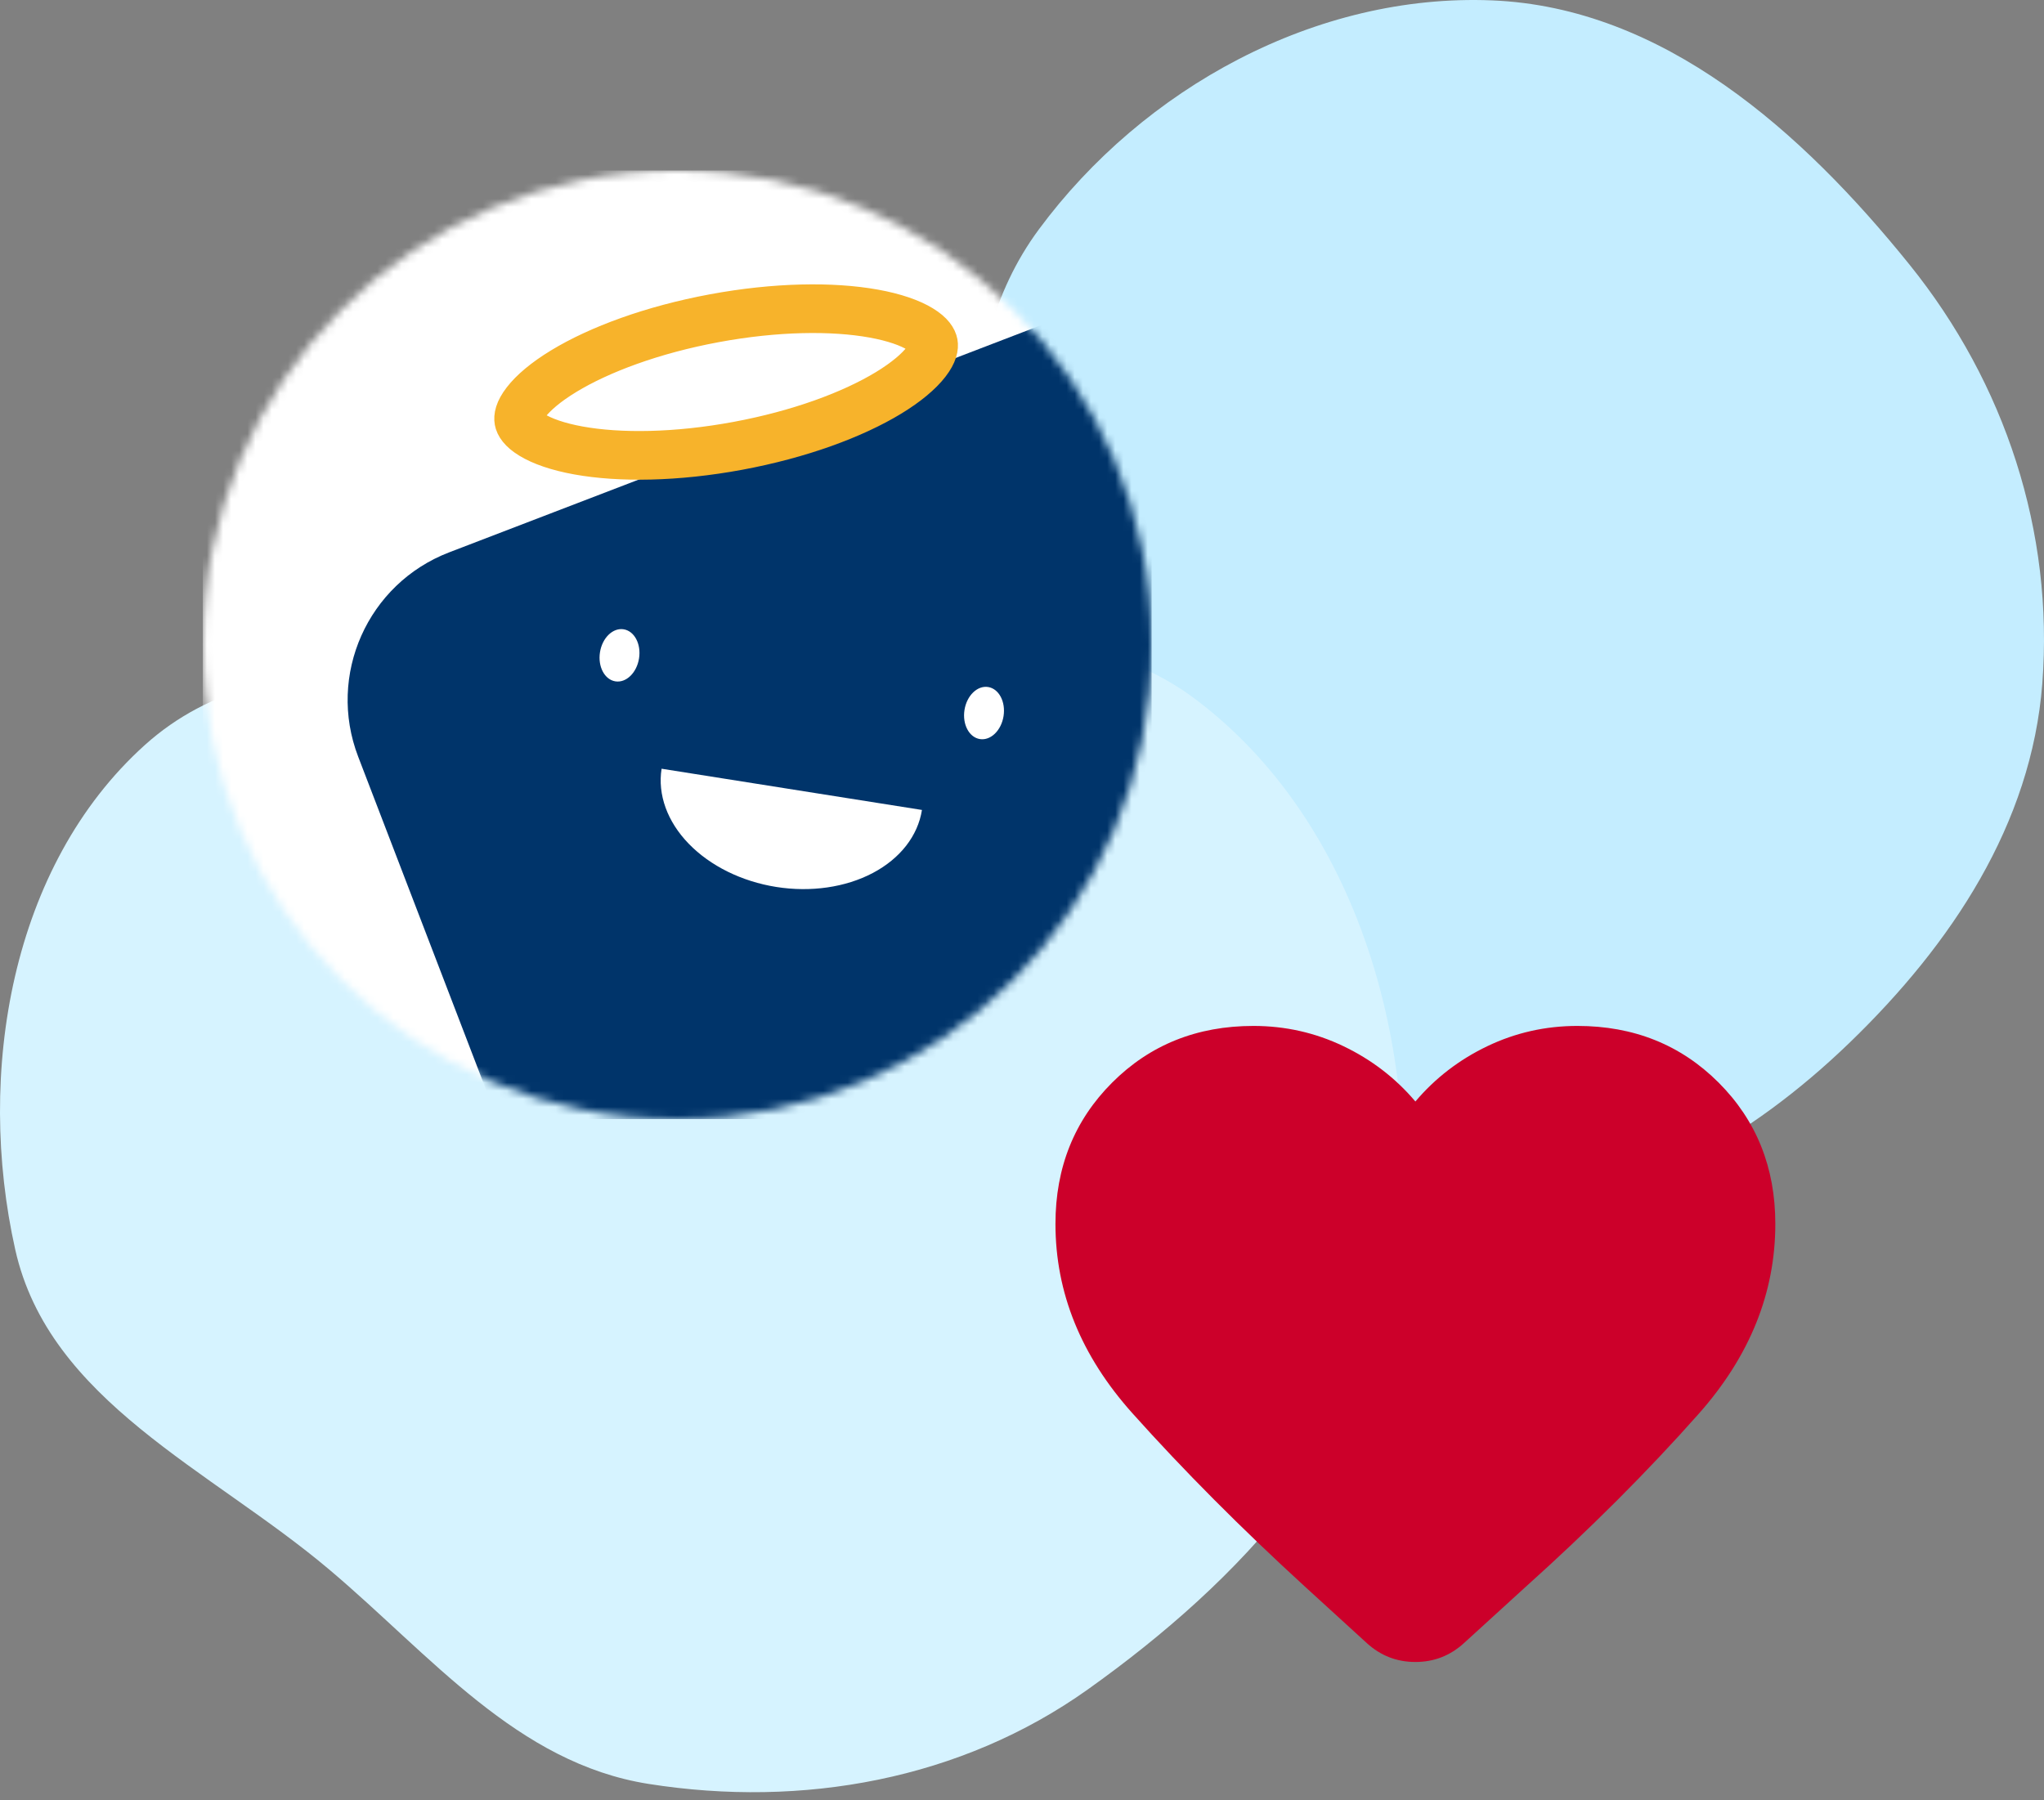 <svg width="252" height="222" viewBox="0 0 252 222" fill="none" xmlns="http://www.w3.org/2000/svg">
<rect x="0" y="0" width="252" height="222" fill="#808080" stroke="none"/>
<path fill-rule="evenodd" clip-rule="evenodd" d="M183.941 0.047C205.032 0.906 222.18 16.195 235.441 32.659C247.203 47.263 253.228 65.572 251.791 84.287C250.458 101.641 240.573 116.451 228.076 128.533C215.853 140.349 200.899 148.993 183.941 149.88C166.059 150.814 147.296 146.403 134.952 133.399C122.826 120.627 122.822 101.882 121.671 84.287C120.397 64.796 116.479 43.98 128.08 28.286C140.987 10.825 162.28 -0.835 183.941 0.047Z" fill="#C4EDFF"/>
<g style="mix-blend-mode:multiply">
<path fill-rule="evenodd" clip-rule="evenodd" d="M79.962 83.683C103.393 82.688 128.917 72.162 147.587 86.373C167.466 101.502 175.209 129.236 172.465 154.086C169.939 176.972 152.862 194.973 134.125 208.32C118.482 219.462 98.925 222.976 79.962 219.978C63.729 217.411 53.139 204.133 40.572 193.528C25.941 181.182 6.059 172.782 1.878 154.086C-2.979 132.369 1.325 106.776 17.841 91.884C33.977 77.336 58.269 84.605 79.962 83.683Z" fill="#D6F3FF"/>
</g>
<mask id="mask0_7713_19389" style="mask-type:alpha" maskUnits="userSpaceOnUse" x="121" y="114" width="107" height="108">
<rect x="121.25" y="114.75" width="106.5" height="106.5" fill="#D9D9D9"/>
</mask>
<g mask="url(#mask0_7713_19389)">
<path d="M168.509 202.612L160.855 195.623C153.015 188.449 145.934 181.331 139.61 174.268C133.287 167.205 130.125 159.421 130.125 150.916C130.125 143.963 132.455 138.158 137.114 133.498C141.773 128.839 147.579 126.509 154.531 126.509C158.451 126.509 162.149 127.341 165.625 129.005C169.101 130.669 172.059 132.944 174.5 135.828C176.941 132.944 179.899 130.669 183.375 129.005C186.851 127.341 190.549 126.509 194.469 126.509C201.421 126.509 207.227 128.839 211.886 133.498C216.545 138.158 218.875 143.963 218.875 150.916C218.875 159.421 215.732 167.223 209.445 174.323C203.159 181.423 196.022 188.56 188.034 195.734L180.491 202.612C178.79 204.166 176.793 204.942 174.5 204.942C172.207 204.942 170.21 204.166 168.509 202.612Z" fill="#CC002A"/>
</g>
<g clip-path="url(#clip0_7713_19389)">
<mask id="mask1_7713_19389" style="mask-type:luminance" maskUnits="userSpaceOnUse" x="25" y="21" width="117" height="117">
<path d="M142 79.5C142 47.191 115.809 21 83.5 21C51.191 21 25 47.191 25 79.5C25 111.809 51.191 138 83.5 138C115.809 138 142 111.809 142 79.5Z" fill="white"/>
</mask>
<g mask="url(#mask1_7713_19389)">
<path d="M142 21H25V138H142V21Z" fill="white"/>
<path d="M128.194 40.159L55.375 68.112C45.321 71.971 40.299 83.251 44.158 93.305L72.111 166.124C75.97 176.178 87.249 181.2 97.304 177.341L170.123 149.388C180.177 145.529 185.199 134.249 181.34 124.195L153.387 51.376C149.528 41.322 138.248 36.3 128.194 40.159Z" fill="#00346A"/>
<path d="M81.566 94.793C81.061 97.986 82.267 101.315 84.919 104.05C87.572 106.784 91.453 108.699 95.71 109.373C99.966 110.047 104.25 109.425 107.617 107.645C110.985 105.864 113.161 103.07 113.666 99.877" fill="white"/>
<path d="M78.785 81.19C79.066 79.418 78.216 77.81 76.886 77.599C75.556 77.388 74.251 78.655 73.97 80.428C73.689 82.201 74.54 83.808 75.869 84.019C77.199 84.23 78.504 82.963 78.785 81.19Z" fill="white"/>
<path d="M123.725 88.308C124.005 86.536 123.155 84.928 121.825 84.717C120.496 84.507 119.19 85.773 118.91 87.546C118.629 89.319 119.479 90.927 120.809 91.137C122.138 91.348 123.444 90.081 123.725 88.308Z" fill="white"/>
</g>
<path d="M115.084 42.363C115.151 42.723 115.097 43.443 114.197 44.611C113.299 45.777 111.76 47.102 109.544 48.45C105.131 51.132 98.591 53.561 90.981 54.974C83.371 56.387 76.395 56.467 71.313 55.547C68.761 55.085 66.849 54.401 65.592 53.634C64.333 52.867 64.024 52.215 63.958 51.855C63.891 51.494 63.945 50.775 64.844 49.607C65.742 48.44 67.281 47.115 69.497 45.768C73.911 43.086 80.45 40.656 88.06 39.243C95.671 37.83 102.646 37.751 107.728 38.67C110.281 39.132 112.193 39.817 113.45 40.583C114.708 41.35 115.017 42.003 115.084 42.363Z" stroke="#F7B32B" stroke-width="6"/>
</g>
<defs>
<clipPath id="clip0_7713_19389">
<rect width="117" height="117" fill="white" transform="translate(25 21)"/>
</clipPath>
</defs>
</svg>

